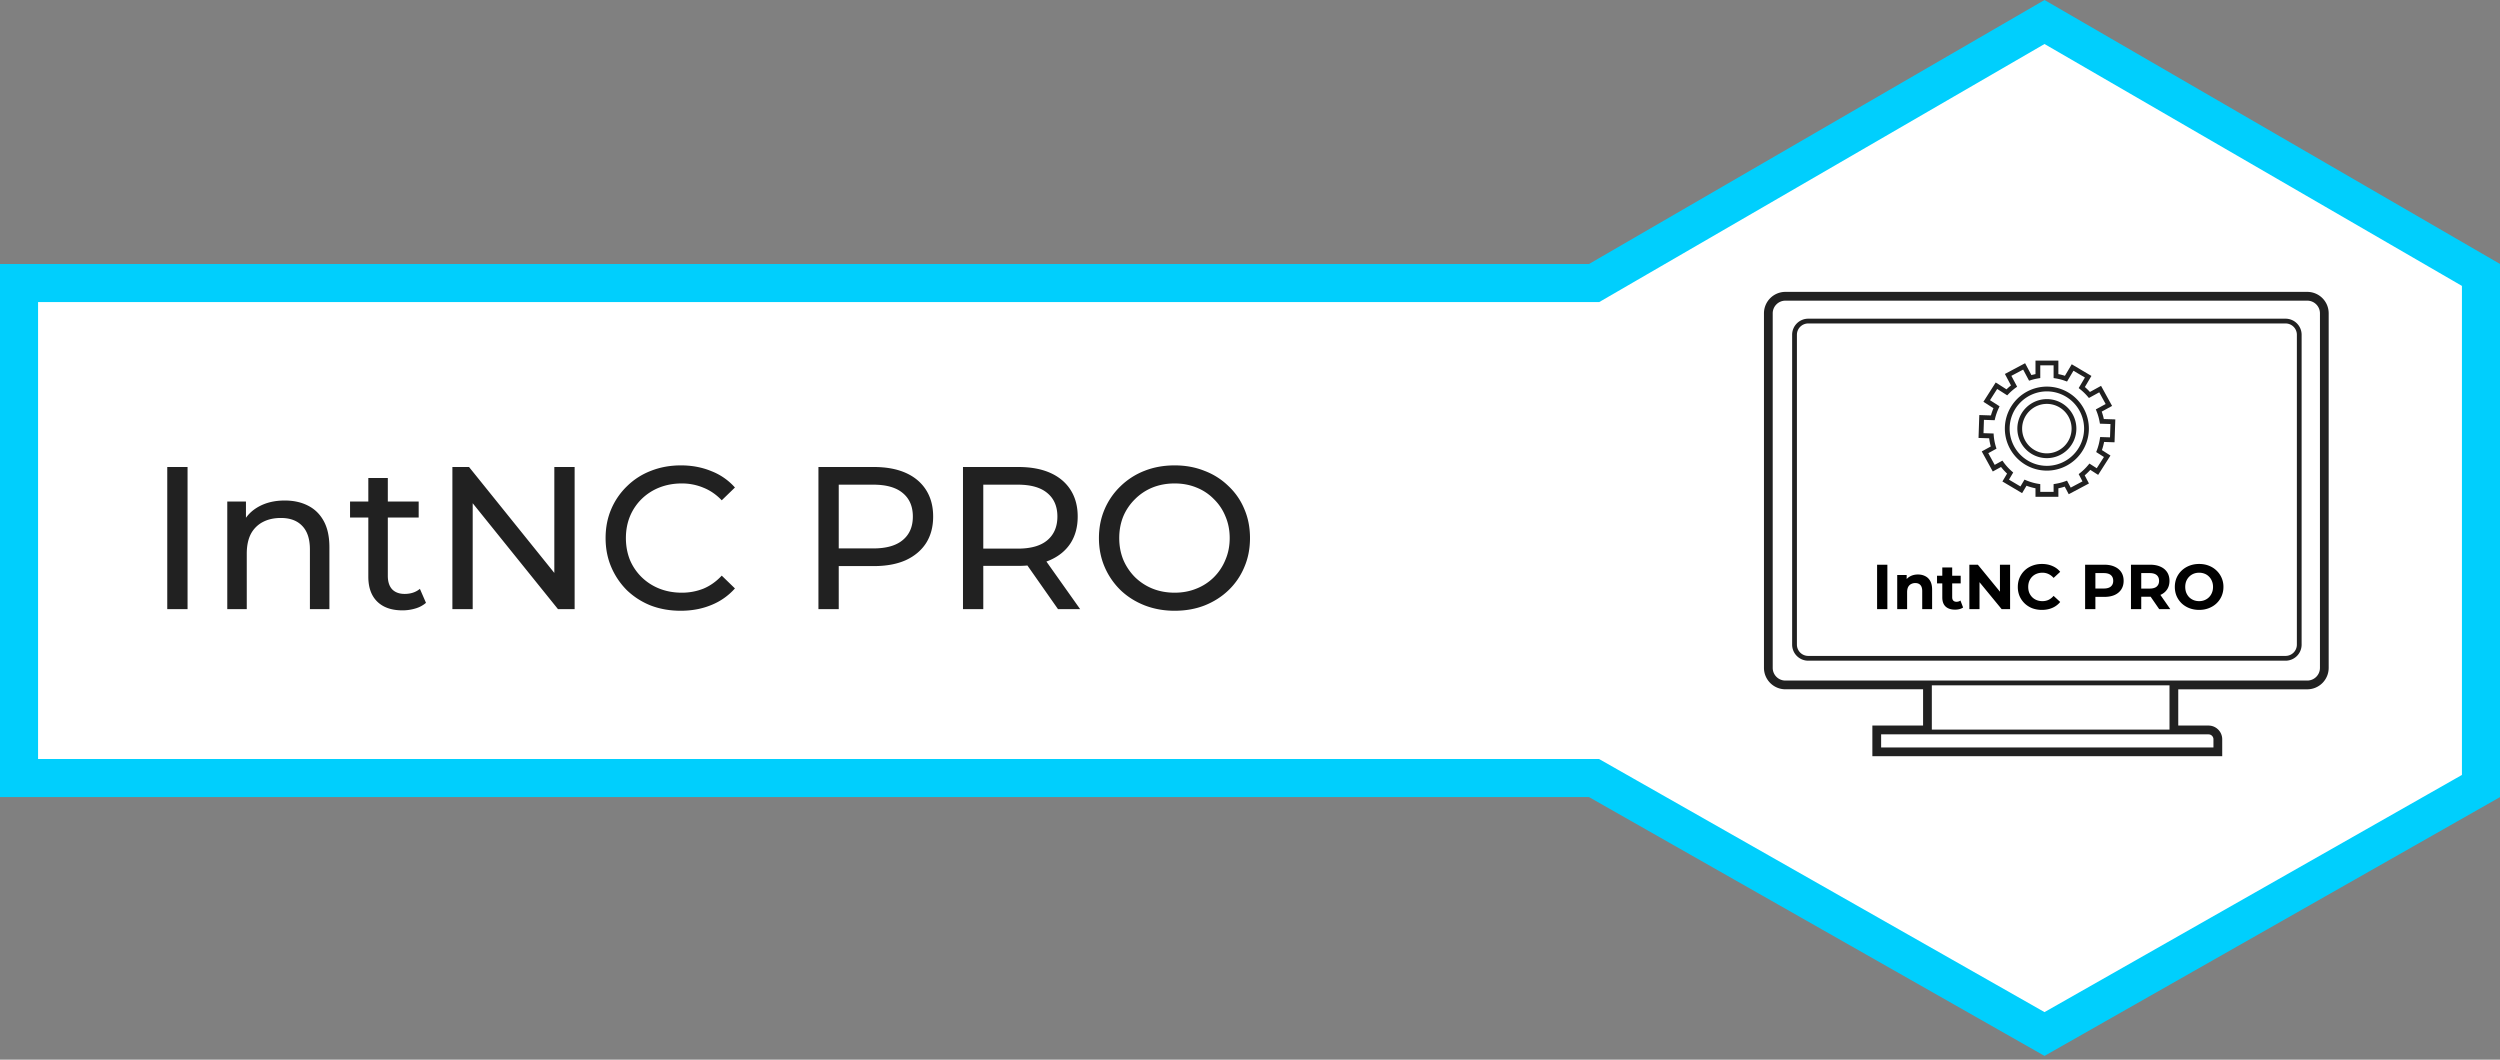 <svg width="394" height="167" fill="none" xmlns="http://www.w3.org/2000/svg"><rect width="100%" height="100%" fill="#808080" stroke="none"/><path d="M250.431 44.602h.806l.698-.404 70.28-40.73L391 43.33v80.546l-68.785 39.083-70.302-39.945-.69-.392H3v-78.02h247.431z" fill="#fff" stroke="#00CFFD" stroke-width="6"/><path d="M26.36 96V73.6h3.2V96h-3.2zm18.514-17.12c1.387 0 2.603.267 3.648.8 1.067.533 1.899 1.344 2.496 2.432.598 1.088.896 2.464.896 4.128V96h-3.072v-9.408c0-1.643-.405-2.88-1.216-3.712-.79-.832-1.91-1.248-3.36-1.248-1.088 0-2.037.213-2.848.64a4.477 4.477 0 00-1.888 1.888c-.426.832-.64 1.867-.64 3.104V96h-3.072V79.04h2.944v4.576l-.48-1.216c.555-1.11 1.408-1.973 2.56-2.592 1.152-.619 2.496-.928 4.032-.928zm18.55 17.312c-1.707 0-3.03-.459-3.968-1.376-.94-.917-1.409-2.23-1.409-3.936V75.328h3.073v15.424c0 .917.224 1.621.672 2.112.469.49 1.13.736 1.983.736.96 0 1.76-.267 2.4-.8l.96 2.208a4.456 4.456 0 01-1.696.896 6.979 6.979 0 01-2.015.288zm-8.257-14.624V79.04h10.817v2.528H55.168zM71.297 96V73.6h2.624L88.737 92h-1.375V73.6h3.2V96h-2.624L73.12 77.6h1.377V96h-3.2zm35.985.256c-1.706 0-3.285-.277-4.736-.832a11.615 11.615 0 01-3.744-2.4 11.59 11.59 0 01-2.464-3.648c-.597-1.387-.896-2.912-.896-4.576 0-1.664.299-3.19.896-4.576a10.975 10.975 0 012.496-3.616 10.945 10.945 0 013.744-2.4c1.451-.576 3.03-.864 4.736-.864 1.728 0 3.318.299 4.768.896a9.623 9.623 0 013.744 2.592l-2.08 2.016c-.853-.896-1.813-1.557-2.88-1.984a8.749 8.749 0 00-3.424-.672c-1.258 0-2.432.213-3.52.64a8.454 8.454 0 00-2.784 1.792 8.249 8.249 0 00-1.856 2.752c-.426 1.045-.64 2.187-.64 3.424s.214 2.39.64 3.456a8.333 8.333 0 001.856 2.72 8.454 8.454 0 002.784 1.792c1.088.427 2.262.64 3.52.64a9.13 9.13 0 003.424-.64c1.067-.448 2.027-1.13 2.88-2.048l2.08 2.016a9.927 9.927 0 01-3.744 2.624c-1.45.597-3.05.896-4.8.896zM128.985 96V73.6h8.736c1.963 0 3.637.31 5.024.928 1.387.619 2.453 1.515 3.2 2.688.747 1.173 1.12 2.57 1.12 4.192 0 1.621-.373 3.019-1.12 4.192-.747 1.152-1.813 2.048-3.2 2.688-1.387.619-3.061.928-5.024.928h-6.976l1.44-1.504V96h-3.2zm3.2-7.968l-1.44-1.6h6.88c2.048 0 3.595-.437 4.64-1.312 1.067-.875 1.6-2.112 1.6-3.712s-.533-2.837-1.6-3.712c-1.045-.875-2.592-1.312-4.64-1.312h-6.88l1.44-1.6v13.248zM151.766 96V73.6h8.736c1.963 0 3.638.31 5.024.928 1.387.619 2.454 1.515 3.2 2.688.747 1.173 1.12 2.57 1.12 4.192 0 1.621-.373 3.019-1.12 4.192-.746 1.152-1.813 2.037-3.2 2.656-1.386.619-3.061.928-5.024.928h-6.976l1.44-1.472V96h-3.2zm14.976 0l-5.696-8.128h3.424L170.23 96h-3.488zm-11.776-7.968l-1.44-1.568h6.88c2.048 0 3.595-.437 4.64-1.312 1.067-.896 1.6-2.144 1.6-3.744s-.533-2.837-1.6-3.712c-1.045-.875-2.592-1.312-4.64-1.312h-6.88l1.44-1.6v13.248zm30.162 8.224c-1.706 0-3.296-.288-4.768-.864-1.45-.576-2.709-1.376-3.776-2.4a11.356 11.356 0 01-2.496-3.648c-.597-1.387-.896-2.901-.896-4.544 0-1.643.299-3.157.896-4.544a10.996 10.996 0 012.496-3.616 11.283 11.283 0 013.776-2.432c1.451-.576 3.04-.864 4.768-.864 1.707 0 3.275.288 4.704.864a10.868 10.868 0 013.776 2.4 10.374 10.374 0 012.496 3.616c.598 1.387.896 2.912.896 4.576 0 1.664-.298 3.19-.896 4.576a10.7 10.7 0 01-2.496 3.648c-1.066 1.024-2.325 1.824-3.776 2.4-1.429.555-2.997.832-4.704.832zm0-2.848c1.238 0 2.379-.213 3.424-.64a8.086 8.086 0 002.752-1.792 8.251 8.251 0 001.824-2.752c.448-1.045.672-2.187.672-3.424s-.224-2.379-.672-3.424a7.912 7.912 0 00-1.824-2.72 7.86 7.86 0 00-2.752-1.824c-1.045-.427-2.186-.64-3.424-.64-1.258 0-2.421.213-3.488.64a8.283 8.283 0 00-2.752 1.824 8.334 8.334 0 00-1.856 2.72c-.426 1.045-.64 2.187-.64 3.424s.214 2.379.64 3.424a8.704 8.704 0 001.856 2.752 8.535 8.535 0 002.752 1.792c1.067.427 2.23.64 3.488.64zm177.608 8.186V52.756a2.534 2.534 0 00-2.532-2.531h-75.231a2.535 2.535 0 00-2.532 2.531v48.838a2.534 2.534 0 002.532 2.532h75.236a2.533 2.533 0 002.527-2.532zm-79.541 0V52.756c0-.98.799-1.778 1.778-1.778h75.236c.98 0 1.778.799 1.778 1.778v48.838a1.78 1.78 0 01-1.778 1.778h-75.236a1.781 1.781 0 01-1.778-1.778z" fill="#212121"/><path d="M328.549 74.915a9.52 9.52 0 00.885-.864l1.235.789 1.939-3.044-1.346-.86c.146-.421.261-.848.342-1.285l1.647.055.121-3.607-1.809-.06a9.284 9.284 0 00-.331-1.17l1.633-.895-1.739-3.164-1.753.964a9.003 9.003 0 00-.798-.779l1.034-1.748-3.104-1.838-1.075 1.818a7.949 7.949 0 00-1.03-.266v-2.125h-3.607v2.125c-.216.045-.432.095-.643.15l-.994-1.868-3.185 1.693.959 1.808a7.488 7.488 0 00-.703.618l-1.703-1.085-1.939 3.044 1.587 1.015c-.16.367-.291.748-.401 1.135l-1.834-.06-.121 3.607 1.678.055c.05.437.136.869.251 1.291l-1.421.779 1.738 3.164 1.301-.713c.291.377.613.724.949 1.045l-.733 1.24 3.104 1.84.694-1.166c.457.17.929.306 1.416.402v1.341h3.607v-1.341a7.903 7.903 0 001-.261l.633 1.195 3.185-1.693-.669-1.28zm-.351.95l-1.854.984-.583-1.1-.306.11a8.24 8.24 0 01-1.492.387l-.316.05v1.226h-2.1v-1.225l-.317-.05a8.268 8.268 0 01-1.868-.533l-.302-.126-.638 1.075-1.808-1.07.668-1.125-.236-.206a8.665 8.665 0 01-1.271-1.396l-.196-.272-1.216.669-1.009-1.844 1.291-.708-.091-.292a8.393 8.393 0 01-.341-1.763l-.026-.337-1.587-.05.07-2.1 1.688.056.071-.297c.135-.547.321-1.08.562-1.592l.141-.302-1.507-.964 1.13-1.773 1.582 1.01.216-.222a8.515 8.515 0 011.086-.949l.261-.19-.909-1.714 1.858-.984.93 1.748.296-.09a8.605 8.605 0 011.155-.272l.317-.05v-2.005h2.1v2.005l.316.05a8.41 8.41 0 011.507.392l.296.105 1.01-1.703 1.809 1.07-.985 1.663.256.206a8.72 8.72 0 011.156 1.12l.201.236 1.627-.894 1.01 1.844-1.547.849.125.311a8.23 8.23 0 01.467 1.638l.056.301 1.657.055-.07 2.1-1.557-.05-.05.332a8.59 8.59 0 01-.463 1.748l-.11.286 1.221.779-1.131 1.773-1.155-.738-.211.256a8.571 8.571 0 01-1.236 1.21l-.246.196.598 1.146z" fill="#212121"/><path d="M322.585 62.9a4.657 4.657 0 00-4.651 4.651 4.654 4.654 0 004.651 4.652 4.655 4.655 0 004.652-4.652 4.655 4.655 0 00-4.652-4.652zm0 8.55a3.902 3.902 0 01-3.898-3.899 3.902 3.902 0 013.898-3.898 3.902 3.902 0 013.898 3.898 3.902 3.902 0 01-3.898 3.898z" fill="#212121"/><path d="M322.586 60.929a6.627 6.627 0 00-6.621 6.62 6.627 6.627 0 006.621 6.621 6.627 6.627 0 006.621-6.62 6.627 6.627 0 00-6.621-6.621zm0 12.488a5.875 5.875 0 01-5.868-5.867 5.875 5.875 0 015.868-5.868 5.874 5.874 0 015.867 5.868 5.874 5.874 0 01-5.867 5.867z" fill="#212121"/><path d="M363.629 46h-82.253A3.38 3.38 0 00278 49.376v55.88a3.38 3.38 0 003.376 3.376h21.701v5.717h-7.992v4.827h55.137v-2.667c0-1.191-.97-2.16-2.16-2.16h-4.768v-5.712h20.33a3.38 3.38 0 003.376-3.376v-55.88A3.373 3.373 0 00363.629 46zm-14.789 70.514v1.286h-52.374v-2.065h51.596c.432 0 .778.347.778.779zm-6.922-1.532h-37.46v-6.973h37.455v6.973h.005zm-38.213-7.726h-22.329c-1.1 0-1.995-.895-1.995-1.995v-55.88c0-1.1.895-1.995 1.995-1.995h82.253c1.1 0 1.995.895 1.995 1.995v55.88c0 1.1-.895 1.995-1.995 1.995h-59.924z" fill="#212121"/><path d="M295.83 96v-7h1.62v7h-1.62zm6.441-5.46c.427 0 .807.087 1.14.26.34.167.607.427.8.78.194.347.29.793.29 1.34V96h-1.56v-2.84c0-.433-.096-.753-.29-.96-.186-.207-.453-.31-.8-.31a1.4 1.4 0 00-.67.16c-.193.1-.346.257-.46.47-.106.213-.16.487-.16.82V96h-1.56v-5.38h1.49v1.49l-.28-.45c.194-.36.47-.637.83-.83.36-.193.77-.29 1.23-.29zm5.844 5.54c-.633 0-1.126-.16-1.48-.48-.353-.327-.53-.81-.53-1.45v-4.72h1.56v4.7c0 .227.06.403.18.53.12.12.284.18.49.18.247 0 .457-.067.63-.2l.42 1.1c-.16.113-.353.2-.58.26-.22.053-.45.08-.69.08zm-2.84-4.14v-1.2h3.73v1.2h-3.73zm5.096 4.06v-7h1.34l4.13 5.04h-.65V89h1.6v7h-1.33l-4.14-5.04h.65V96h-1.6zm11.426.12c-.54 0-1.043-.087-1.51-.26a3.61 3.61 0 01-1.2-.76 3.58 3.58 0 01-.8-1.15 3.687 3.687 0 01-.28-1.45c0-.527.094-1.01.28-1.45.194-.44.46-.823.8-1.15.347-.327.75-.577 1.21-.75.46-.18.964-.27 1.51-.27.607 0 1.154.107 1.64.32.494.207.907.513 1.24.92l-1.04.96a2.366 2.366 0 00-.8-.61 2.198 2.198 0 00-.96-.21 2.46 2.46 0 00-.9.16c-.273.107-.51.26-.71.46-.2.2-.356.437-.47.71-.106.273-.16.577-.16.91 0 .333.054.637.16.91.114.273.27.51.47.71.2.2.437.353.71.46.274.107.574.16.9.16.347 0 .667-.067.96-.2.294-.14.56-.35.8-.63l1.04.96a3.234 3.234 0 01-1.24.93c-.486.213-1.036.32-1.65.32zm6.816-.12v-7h3.03c.627 0 1.167.103 1.62.31.454.2.804.49 1.05.87.247.38.37.833.37 1.36 0 .52-.123.97-.37 1.35-.246.38-.596.673-1.05.88-.453.2-.993.3-1.62.3h-2.13l.72-.73V96h-1.62zm1.62-2.48l-.72-.77h2.04c.5 0 .874-.107 1.12-.32.247-.213.37-.51.37-.89 0-.387-.123-.687-.37-.9-.246-.213-.62-.32-1.12-.32h-2.04l.72-.77v3.97zM335.84 96v-7h3.03c.626 0 1.166.103 1.62.31.453.2.803.49 1.05.87.246.38.37.833.37 1.36 0 .52-.124.97-.37 1.35a2.37 2.37 0 01-1.05.86c-.454.2-.994.3-1.62.3h-2.13l.72-.71V96h-1.62zm4.45 0l-1.75-2.54h1.73l1.77 2.54h-1.75zm-2.83-2.48l-.72-.76h2.04c.5 0 .873-.107 1.12-.32.246-.22.37-.52.37-.9 0-.387-.124-.687-.37-.9-.247-.213-.62-.32-1.12-.32h-2.04l.72-.77v3.97zm9.133 2.6c-.553 0-1.066-.09-1.54-.27a3.709 3.709 0 01-1.22-.76 3.58 3.58 0 01-.8-1.15c-.186-.44-.28-.92-.28-1.44 0-.52.094-1 .28-1.44.194-.44.464-.823.81-1.15.347-.327.754-.58 1.22-.76.467-.18.974-.27 1.52-.27.554 0 1.06.09 1.52.27.467.18.87.433 1.21.76a3.486 3.486 0 011.1 2.59 3.6 3.6 0 01-.29 1.45 3.49 3.49 0 01-.81 1.15c-.34.32-.743.57-1.21.75-.46.18-.963.27-1.51.27zm-.01-1.38c.314 0 .6-.053.86-.16a2.06 2.06 0 001.16-1.17c.114-.273.17-.577.17-.91 0-.333-.056-.637-.17-.91a2.031 2.031 0 00-.46-.71 1.954 1.954 0 00-.69-.46 2.316 2.316 0 00-.87-.16c-.313 0-.603.053-.87.16-.26.107-.49.26-.69.46-.2.2-.356.437-.47.71-.106.273-.16.577-.16.91 0 .327.054.63.16.91.114.273.267.51.46.71.2.2.434.353.7.46.267.107.557.16.87.16z" fill="#000"/></svg>